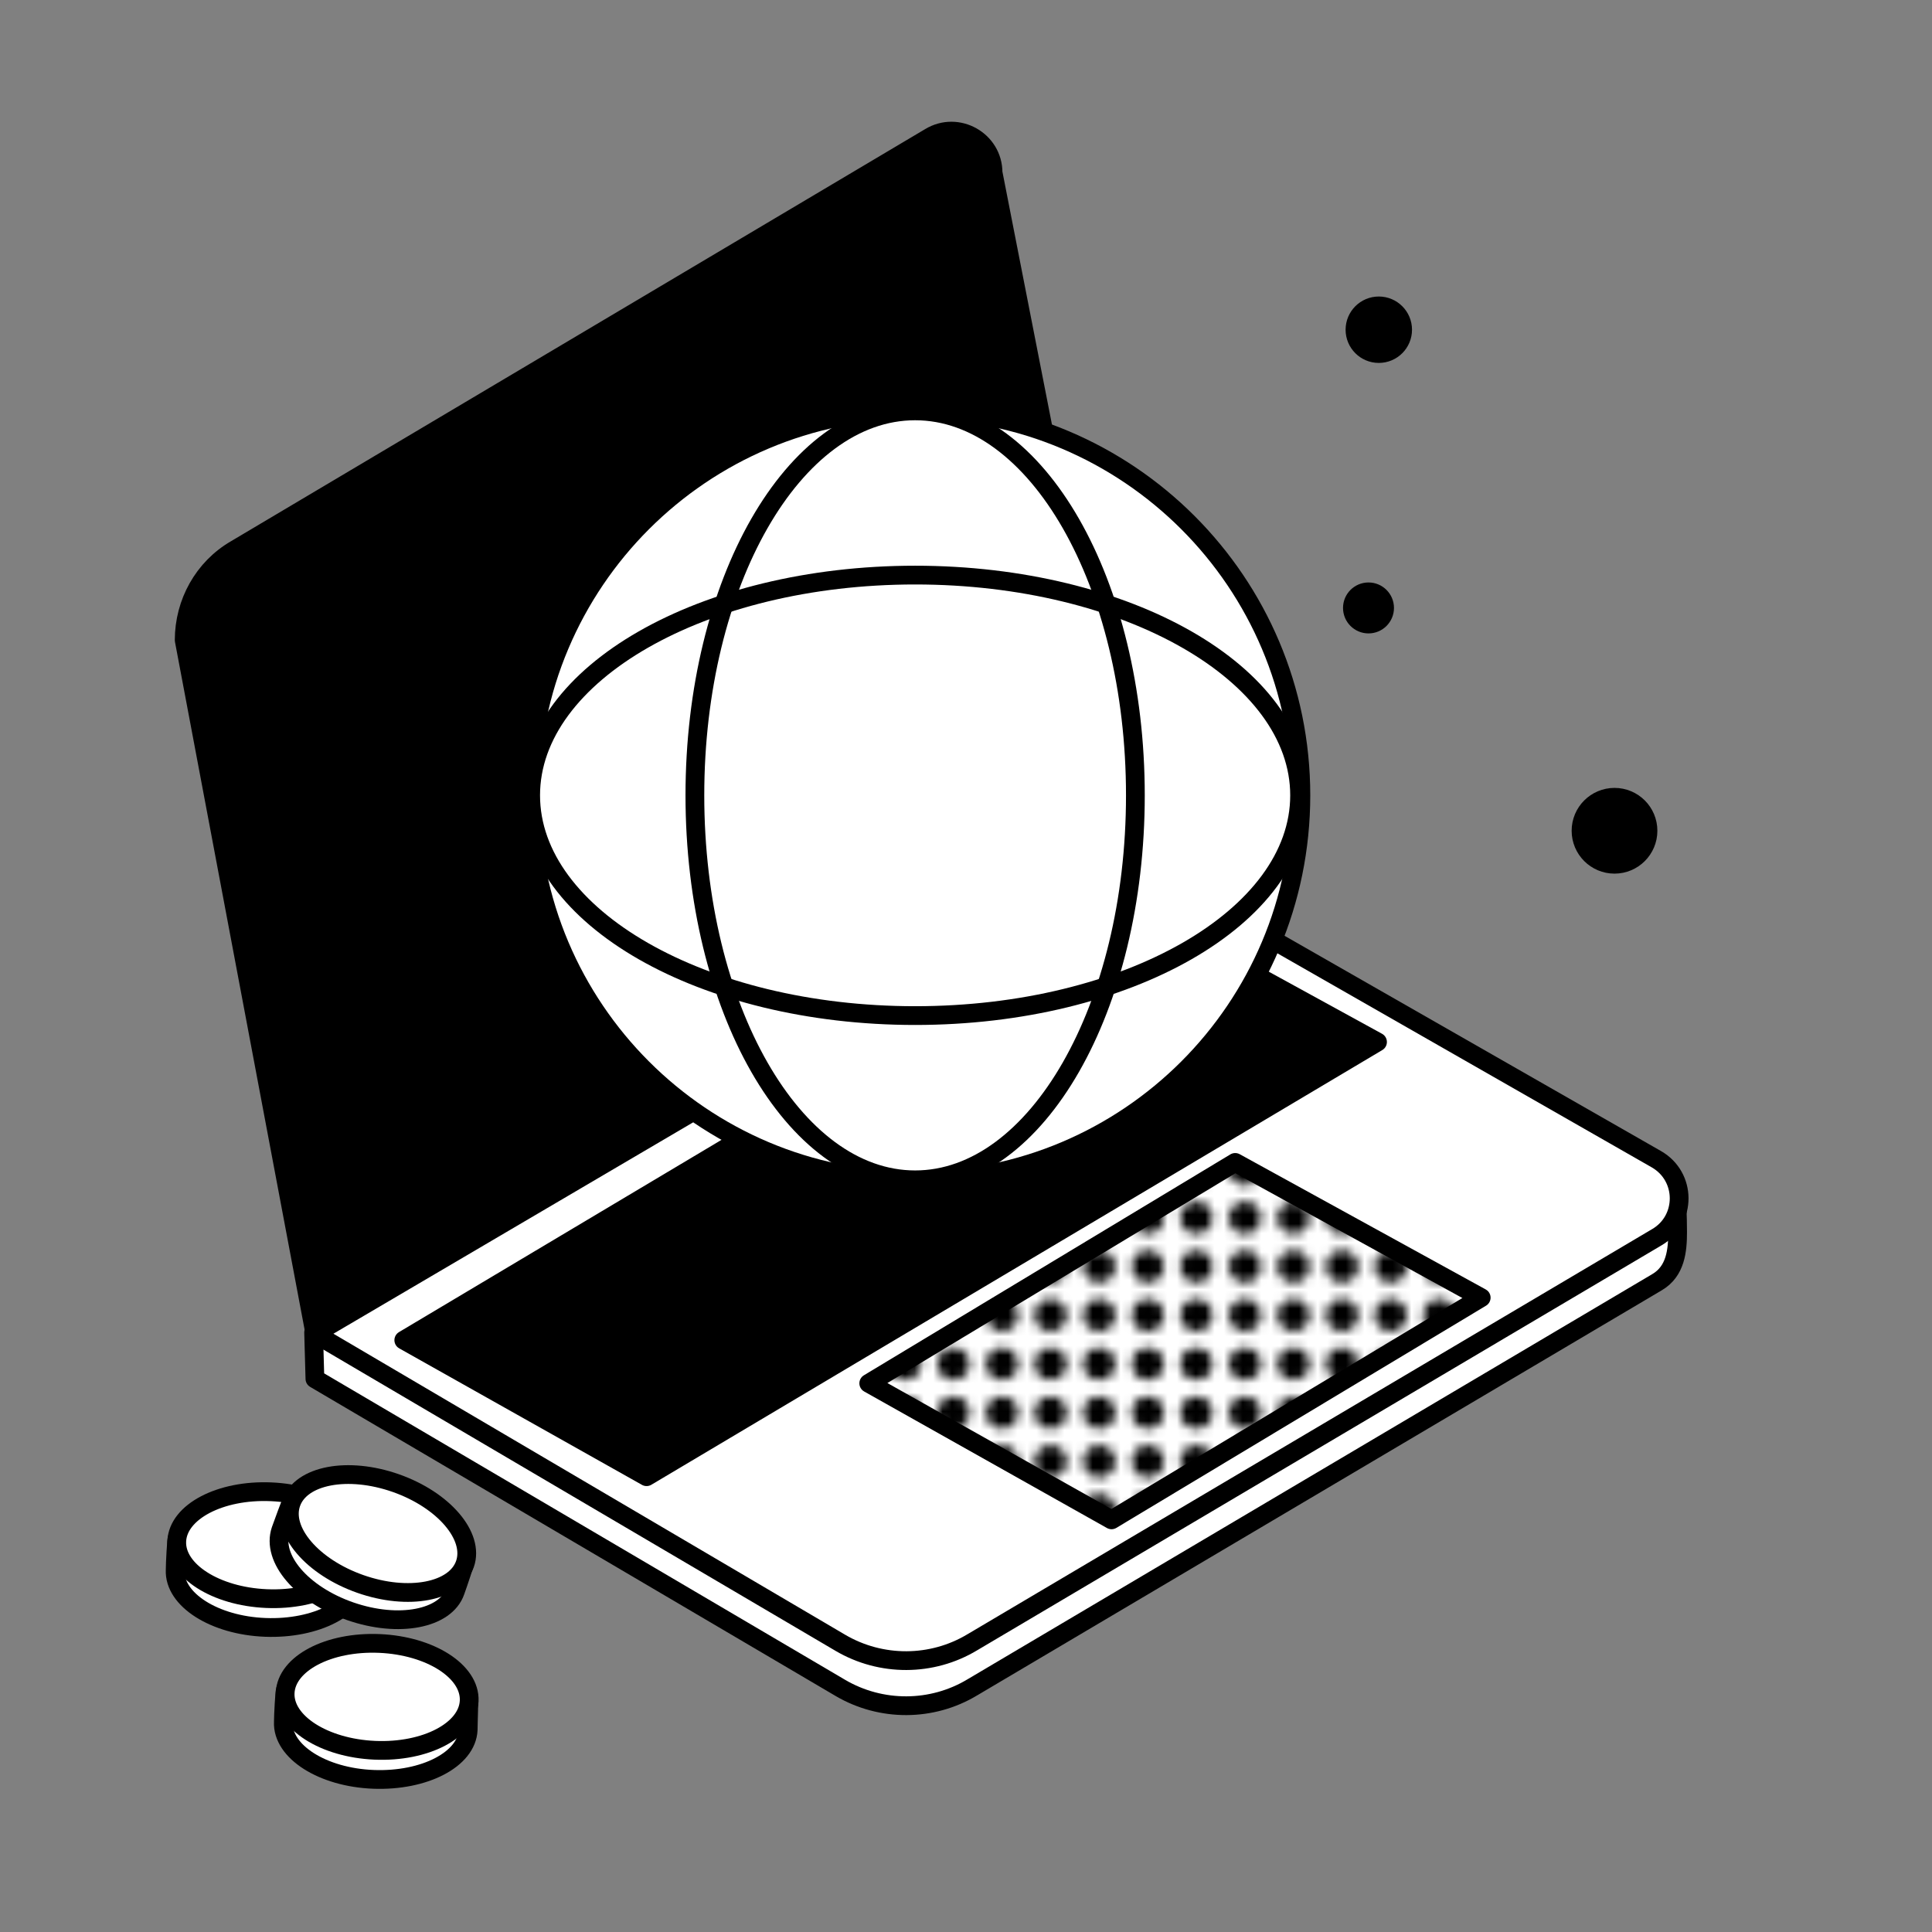 <svg width="206" height="206" viewBox="0 0 206 206" fill="none" xmlns="http://www.w3.org/2000/svg">
<rect x="0" y="0" width="206" height="206" fill="#808080" stroke="none"/>
<path d="M89.61 179.976L33.578 147.016L33.44 142.072L120.166 96.134L178.464 126.347C178.808 126.622 178.876 130.055 178.876 131.36C178.876 133.351 178.67 135.548 176.679 136.716L103.686 179.907C99.36 182.516 93.936 182.516 89.61 179.976Z" fill="white" stroke="black" stroke-width="2" stroke-miterlimit="10" stroke-linecap="round" stroke-linejoin="round"/>
<path d="M172.148 92.151C174.12 92.151 175.718 90.552 175.718 88.58C175.718 86.608 174.12 85.01 172.148 85.01C170.176 85.01 168.577 86.608 168.577 88.58C168.577 90.552 170.176 92.151 172.148 92.151Z" fill="black" stroke="black" stroke-width="2" stroke-miterlimit="10" stroke-linecap="round" stroke-linejoin="round"/>
<path d="M147.015 37.697C148.418 37.697 149.556 36.56 149.556 35.157C149.556 33.754 148.418 32.616 147.015 32.616C145.612 32.616 144.475 33.754 144.475 35.157C144.475 36.56 145.612 37.697 147.015 37.697Z" fill="black" stroke="black" stroke-width="2" stroke-miterlimit="10" stroke-linecap="round" stroke-linejoin="round"/>
<path d="M145.917 66.538C146.865 66.538 147.633 65.769 147.633 64.821C147.633 63.873 146.865 63.105 145.917 63.105C144.969 63.105 144.2 63.873 144.2 64.821C144.2 65.769 144.969 66.538 145.917 66.538Z" fill="black" stroke="black" stroke-width="2" stroke-miterlimit="10" stroke-linecap="round" stroke-linejoin="round"/>
<path d="M38.385 168.234C38.248 171.393 33.716 173.727 28.291 173.521C22.867 173.315 18.541 170.569 18.678 167.41C18.678 166.655 18.815 164.183 18.884 164.045C19.502 161.573 24.652 161.985 28.772 162.123C32.823 162.329 36.669 162.741 38.385 164.595C38.454 164.663 38.385 167.41 38.385 168.234Z" fill="white" stroke="black" stroke-width="2" stroke-miterlimit="10" stroke-linecap="round" stroke-linejoin="round"/>
<path d="M38.468 165.179C38.603 162.034 34.321 159.295 28.903 159.062C23.485 158.828 18.982 161.188 18.847 164.333C18.711 167.478 22.994 170.217 28.412 170.45C33.83 170.684 38.332 168.323 38.468 165.179Z" fill="white" stroke="black" stroke-width="2" stroke-miterlimit="10" stroke-linecap="round" stroke-linejoin="round"/>
<path d="M49.92 184.438C49.783 187.597 45.251 189.931 39.827 189.725C34.402 189.519 30.076 186.773 30.213 183.614C30.213 182.859 30.351 180.387 30.419 180.249C31.037 177.777 36.187 178.189 40.307 178.327C44.358 178.533 48.204 178.945 49.92 180.799C50.058 180.867 49.92 183.614 49.92 184.438Z" fill="white" stroke="black" stroke-width="2" stroke-miterlimit="10" stroke-linecap="round" stroke-linejoin="round"/>
<path d="M50.026 181.352C50.161 178.208 45.879 175.469 40.46 175.235C35.042 175.002 30.54 177.362 30.404 180.507C30.269 183.652 34.551 186.39 39.97 186.624C45.388 186.857 49.89 184.497 50.026 181.352Z" fill="white" stroke="black" stroke-width="2" stroke-miterlimit="10" stroke-linecap="round" stroke-linejoin="round"/>
<path d="M48.547 169.677C47.517 172.629 42.504 173.591 37.354 171.805C32.204 170.02 28.908 166.175 29.938 163.153C30.213 162.398 31.037 160.132 31.106 159.995C32.41 157.797 37.286 159.72 41.131 161.025C44.976 162.398 48.547 163.909 49.646 166.175C49.714 166.312 48.822 168.921 48.547 169.677Z" fill="white" stroke="black" stroke-width="2" stroke-miterlimit="10" stroke-linecap="round" stroke-linejoin="round"/>
<path d="M49.575 166.767C50.618 163.797 47.316 159.932 42.199 158.135C37.083 156.338 32.089 157.289 31.046 160.258C30.003 163.228 33.305 167.093 38.422 168.89C43.538 170.687 48.532 169.736 49.575 166.767Z" fill="white" stroke="black" stroke-width="2" stroke-miterlimit="10" stroke-linecap="round" stroke-linejoin="round"/>
<path d="M105.884 18.403L120.167 91.327L33.578 142.209L19.639 68.255C19.639 64.272 21.699 60.564 25.132 58.573L99.155 14.626C102.107 12.841 105.884 14.97 105.884 18.403Z" fill="black" stroke="black" stroke-width="2" stroke-miterlimit="10" stroke-linecap="round" stroke-linejoin="round"/>
<path d="M89.61 175.168L33.578 142.208L120.167 91.326L176.611 123.6C179.838 125.454 179.838 130.054 176.679 131.908L103.687 175.099C99.361 177.709 93.936 177.709 89.61 175.168Z" fill="white" stroke="black" stroke-width="2" stroke-miterlimit="10" stroke-linecap="round" stroke-linejoin="round"/>
<path d="M118.518 162.053L92.631 147.496L131.702 123.943L157.933 138.363L118.518 162.053Z" fill="white" stroke="black" stroke-width="2" stroke-miterlimit="10" stroke-linecap="round" stroke-linejoin="round"/>
<path d="M68.941 157.453L43.054 142.895L120.578 96.683L146.878 111.103L68.941 157.453Z" fill="black" stroke="black" stroke-width="2" stroke-miterlimit="10" stroke-linecap="round" stroke-linejoin="round"/>
<path d="M97.576 125.935C120.292 125.935 138.707 107.519 138.707 84.803C138.707 62.087 120.292 43.672 97.576 43.672C74.859 43.672 56.444 62.087 56.444 84.803C56.444 107.519 74.859 125.935 97.576 125.935Z" fill="white" stroke="black" stroke-width="2" stroke-miterlimit="10" stroke-linecap="round" stroke-linejoin="round"/>
<path d="M97.575 108.287C120.215 108.287 138.569 97.773 138.569 84.803C138.569 71.834 120.215 61.319 97.575 61.319C74.935 61.319 56.581 71.834 56.581 84.803C56.581 97.773 74.935 108.287 97.575 108.287Z" stroke="black" stroke-width="2" stroke-miterlimit="10" stroke-linecap="round" stroke-linejoin="round"/>
<path d="M97.576 125.798C110.546 125.798 121.06 107.444 121.06 84.804C121.06 62.163 110.546 43.81 97.576 43.81C84.606 43.81 74.092 62.163 74.092 84.804C74.092 107.444 84.606 125.798 97.576 125.798Z" stroke="black" stroke-width="2" stroke-miterlimit="10" stroke-linecap="round" stroke-linejoin="round"/>
<mask id="mask0_609_14551" style="mask-type:alpha" maskUnits="userSpaceOnUse" x="94" y="122" width="62" height="41">
<path d="M98.213 124.645C98.213 125.601 97.44 126.376 96.486 126.376C95.533 126.376 94.76 125.601 94.76 124.645C94.76 123.688 95.533 122.913 96.486 122.913C97.44 122.913 98.213 123.688 98.213 124.645Z" fill="#060606"/>
<path d="M129.289 124.645C129.289 125.601 128.516 126.376 127.563 126.376C126.609 126.376 125.836 125.601 125.836 124.645C125.836 123.688 126.609 122.913 127.563 122.913C128.516 122.913 129.289 123.688 129.289 124.645Z" fill="#060606"/>
<path d="M98.213 145.424C98.213 146.38 97.44 147.155 96.486 147.155C95.533 147.155 94.76 146.38 94.76 145.424C94.76 144.467 95.533 143.692 96.486 143.692C97.44 143.692 98.213 144.467 98.213 145.424Z" fill="#060606"/>
<path d="M129.289 145.424C129.289 146.38 128.516 147.155 127.563 147.155C126.609 147.155 125.836 146.38 125.836 145.424C125.836 144.467 126.609 143.692 127.563 143.692C128.516 143.692 129.289 144.467 129.289 145.424Z" fill="#060606"/>
<path d="M98.213 135.034C98.213 135.991 97.44 136.766 96.486 136.766C95.533 136.766 94.76 135.991 94.76 135.034C94.76 134.078 95.533 133.303 96.486 133.303C97.44 133.303 98.213 134.078 98.213 135.034Z" fill="#060606"/>
<path d="M129.289 135.034C129.289 135.991 128.516 136.766 127.563 136.766C126.609 136.766 125.836 135.991 125.836 135.034C125.836 134.078 126.609 133.303 127.563 133.303C128.516 133.303 129.289 134.078 129.289 135.034Z" fill="#060606"/>
<path d="M98.213 155.813C98.213 156.77 97.44 157.545 96.486 157.545C95.533 157.545 94.76 156.77 94.76 155.813C94.76 154.857 95.533 154.082 96.486 154.082C97.44 154.082 98.213 154.857 98.213 155.813Z" fill="#060606"/>
<path d="M129.289 155.813C129.289 156.77 128.516 157.545 127.563 157.545C126.609 157.545 125.836 156.77 125.836 155.813C125.836 154.857 126.609 154.082 127.563 154.082C128.516 154.082 129.289 154.857 129.289 155.813Z" fill="#060606"/>
<path d="M98.213 129.839C98.213 130.796 97.44 131.571 96.486 131.571C95.533 131.571 94.76 130.796 94.76 129.839C94.76 128.883 95.533 128.108 96.486 128.108C97.44 128.108 98.213 128.883 98.213 129.839Z" fill="#060606"/>
<path d="M129.289 129.839C129.289 130.796 128.516 131.571 127.563 131.571C126.609 131.571 125.836 130.796 125.836 129.839C125.836 128.883 126.609 128.108 127.563 128.108C128.516 128.108 129.289 128.883 129.289 129.839Z" fill="#060606"/>
<path d="M98.213 150.619C98.213 151.575 97.44 152.35 96.486 152.35C95.533 152.35 94.76 151.575 94.76 150.619C94.76 149.662 95.533 148.887 96.486 148.887C97.44 148.887 98.213 149.662 98.213 150.619Z" fill="#060606"/>
<path d="M129.289 150.619C129.289 151.575 128.516 152.35 127.563 152.35C126.609 152.35 125.836 151.575 125.836 150.619C125.836 149.662 126.609 148.887 127.563 148.887C128.516 148.887 129.289 149.662 129.289 150.619Z" fill="#060606"/>
<path d="M98.213 140.229C98.213 141.185 97.44 141.961 96.486 141.961C95.533 141.961 94.76 141.185 94.76 140.229C94.76 139.273 95.533 138.497 96.486 138.497C97.44 138.497 98.213 139.273 98.213 140.229Z" fill="#060606"/>
<path d="M129.289 140.229C129.289 141.185 128.516 141.961 127.563 141.961C126.609 141.961 125.836 141.185 125.836 140.229C125.836 139.273 126.609 138.497 127.563 138.497C128.516 138.497 129.289 139.273 129.289 140.229Z" fill="#060606"/>
<path d="M98.213 161.008C98.213 161.964 97.44 162.74 96.486 162.74C95.533 162.74 94.76 161.964 94.76 161.008C94.76 160.052 95.533 159.277 96.486 159.277C97.44 159.277 98.213 160.052 98.213 161.008Z" fill="#060606"/>
<path d="M129.289 161.008C129.289 161.964 128.516 162.74 127.563 162.74C126.609 162.74 125.836 161.964 125.836 161.008C125.836 160.052 126.609 159.277 127.563 159.277C128.516 159.277 129.289 160.052 129.289 161.008Z" fill="#060606"/>
<path d="M108.572 124.645C108.572 125.601 107.799 126.376 106.845 126.376C105.892 126.376 105.119 125.601 105.119 124.645C105.119 123.688 105.892 122.913 106.845 122.913C107.799 122.913 108.572 123.688 108.572 124.645Z" fill="#060606"/>
<path d="M139.648 124.645C139.648 125.601 138.875 126.376 137.922 126.376C136.968 126.376 136.195 125.601 136.195 124.645C136.195 123.688 136.968 122.913 137.922 122.913C138.875 122.913 139.648 123.688 139.648 124.645Z" fill="#060606"/>
<path d="M108.572 145.424C108.572 146.38 107.799 147.155 106.845 147.155C105.892 147.155 105.119 146.38 105.119 145.424C105.119 144.467 105.892 143.692 106.845 143.692C107.799 143.692 108.572 144.467 108.572 145.424Z" fill="#060606"/>
<path d="M139.648 145.424C139.648 146.38 138.875 147.155 137.922 147.155C136.968 147.155 136.195 146.38 136.195 145.424C136.195 144.467 136.968 143.692 137.922 143.692C138.875 143.692 139.648 144.467 139.648 145.424Z" fill="#060606"/>
<path d="M108.572 135.034C108.572 135.991 107.799 136.766 106.845 136.766C105.892 136.766 105.119 135.991 105.119 135.034C105.119 134.078 105.892 133.303 106.845 133.303C107.799 133.303 108.572 134.078 108.572 135.034Z" fill="#060606"/>
<path d="M139.648 135.034C139.648 135.991 138.875 136.766 137.922 136.766C136.968 136.766 136.195 135.991 136.195 135.034C136.195 134.078 136.968 133.303 137.922 133.303C138.875 133.303 139.648 134.078 139.648 135.034Z" fill="#060606"/>
<path d="M108.572 155.813C108.572 156.77 107.799 157.545 106.845 157.545C105.892 157.545 105.119 156.77 105.119 155.813C105.119 154.857 105.892 154.082 106.845 154.082C107.799 154.082 108.572 154.857 108.572 155.813Z" fill="#060606"/>
<path d="M139.648 155.813C139.648 156.77 138.875 157.545 137.922 157.545C136.968 157.545 136.195 156.77 136.195 155.813C136.195 154.857 136.968 154.082 137.922 154.082C138.875 154.082 139.648 154.857 139.648 155.813Z" fill="#060606"/>
<path d="M108.572 129.839C108.572 130.796 107.799 131.571 106.845 131.571C105.892 131.571 105.119 130.796 105.119 129.839C105.119 128.883 105.892 128.108 106.845 128.108C107.799 128.108 108.572 128.883 108.572 129.839Z" fill="#060606"/>
<path d="M139.648 129.839C139.648 130.796 138.875 131.571 137.922 131.571C136.968 131.571 136.195 130.796 136.195 129.839C136.195 128.883 136.968 128.108 137.922 128.108C138.875 128.108 139.648 128.883 139.648 129.839Z" fill="#060606"/>
<path d="M108.572 150.619C108.572 151.575 107.799 152.35 106.845 152.35C105.892 152.35 105.119 151.575 105.119 150.619C105.119 149.662 105.892 148.887 106.845 148.887C107.799 148.887 108.572 149.662 108.572 150.619Z" fill="#060606"/>
<path d="M139.648 150.619C139.648 151.575 138.875 152.35 137.922 152.35C136.968 152.35 136.195 151.575 136.195 150.619C136.195 149.662 136.968 148.887 137.922 148.887C138.875 148.887 139.648 149.662 139.648 150.619Z" fill="#060606"/>
<path d="M108.572 140.229C108.572 141.185 107.799 141.961 106.845 141.961C105.892 141.961 105.119 141.185 105.119 140.229C105.119 139.273 105.892 138.497 106.845 138.497C107.799 138.497 108.572 139.273 108.572 140.229Z" fill="#060606"/>
<path d="M139.648 140.229C139.648 141.185 138.875 141.961 137.922 141.961C136.968 141.961 136.195 141.185 136.195 140.229C136.195 139.273 136.968 138.497 137.922 138.497C138.875 138.497 139.648 139.273 139.648 140.229Z" fill="#060606"/>
<path d="M108.572 161.008C108.572 161.964 107.799 162.74 106.845 162.74C105.892 162.74 105.119 161.964 105.119 161.008C105.119 160.052 105.892 159.277 106.845 159.277C107.799 159.277 108.572 160.052 108.572 161.008Z" fill="#060606"/>
<path d="M139.648 161.008C139.648 161.964 138.875 162.74 137.922 162.74C136.968 162.74 136.195 161.964 136.195 161.008C136.195 160.052 136.968 159.277 137.922 159.277C138.875 159.277 139.648 160.052 139.648 161.008Z" fill="#060606"/>
<path d="M118.93 124.645C118.93 125.601 118.157 126.376 117.204 126.376C116.25 126.376 115.477 125.601 115.477 124.645C115.477 123.688 116.25 122.913 117.204 122.913C118.157 122.913 118.93 123.688 118.93 124.645Z" fill="#060606"/>
<path d="M150.007 124.645C150.007 125.601 149.234 126.376 148.281 126.376C147.327 126.376 146.554 125.601 146.554 124.645C146.554 123.688 147.327 122.913 148.281 122.913C149.234 122.913 150.007 123.688 150.007 124.645Z" fill="#060606"/>
<path d="M118.93 145.424C118.93 146.38 118.157 147.155 117.204 147.155C116.25 147.155 115.477 146.38 115.477 145.424C115.477 144.467 116.25 143.692 117.204 143.692C118.157 143.692 118.93 144.467 118.93 145.424Z" fill="#060606"/>
<path d="M150.007 145.424C150.007 146.38 149.234 147.155 148.281 147.155C147.327 147.155 146.554 146.38 146.554 145.424C146.554 144.467 147.327 143.692 148.281 143.692C149.234 143.692 150.007 144.467 150.007 145.424Z" fill="#060606"/>
<path d="M118.93 135.034C118.93 135.991 118.157 136.766 117.204 136.766C116.25 136.766 115.477 135.991 115.477 135.034C115.477 134.078 116.25 133.303 117.204 133.303C118.157 133.303 118.93 134.078 118.93 135.034Z" fill="#060606"/>
<path d="M150.007 135.034C150.007 135.991 149.234 136.766 148.281 136.766C147.327 136.766 146.554 135.991 146.554 135.034C146.554 134.078 147.327 133.303 148.281 133.303C149.234 133.303 150.007 134.078 150.007 135.034Z" fill="#060606"/>
<path d="M118.93 155.813C118.93 156.77 118.157 157.545 117.204 157.545C116.25 157.545 115.477 156.77 115.477 155.813C115.477 154.857 116.25 154.082 117.204 154.082C118.157 154.082 118.93 154.857 118.93 155.813Z" fill="#060606"/>
<path d="M150.007 155.813C150.007 156.77 149.234 157.545 148.281 157.545C147.327 157.545 146.554 156.77 146.554 155.813C146.554 154.857 147.327 154.082 148.281 154.082C149.234 154.082 150.007 154.857 150.007 155.813Z" fill="#060606"/>
<path d="M118.93 129.839C118.93 130.796 118.157 131.571 117.204 131.571C116.25 131.571 115.477 130.796 115.477 129.839C115.477 128.883 116.25 128.108 117.204 128.108C118.157 128.108 118.93 128.883 118.93 129.839Z" fill="#060606"/>
<path d="M150.007 129.839C150.007 130.796 149.234 131.571 148.281 131.571C147.327 131.571 146.554 130.796 146.554 129.839C146.554 128.883 147.327 128.108 148.281 128.108C149.234 128.108 150.007 128.883 150.007 129.839Z" fill="#060606"/>
<path d="M118.93 150.619C118.93 151.575 118.157 152.35 117.204 152.35C116.25 152.35 115.477 151.575 115.477 150.619C115.477 149.662 116.25 148.887 117.204 148.887C118.157 148.887 118.93 149.662 118.93 150.619Z" fill="#060606"/>
<path d="M150.007 150.619C150.007 151.575 149.234 152.35 148.281 152.35C147.327 152.35 146.554 151.575 146.554 150.619C146.554 149.662 147.327 148.887 148.281 148.887C149.234 148.887 150.007 149.662 150.007 150.619Z" fill="#060606"/>
<path d="M118.93 140.229C118.93 141.185 118.157 141.961 117.204 141.961C116.25 141.961 115.477 141.185 115.477 140.229C115.477 139.273 116.25 138.497 117.204 138.497C118.157 138.497 118.93 139.273 118.93 140.229Z" fill="#060606"/>
<path d="M150.007 140.229C150.007 141.185 149.234 141.961 148.281 141.961C147.327 141.961 146.554 141.185 146.554 140.229C146.554 139.273 147.327 138.497 148.281 138.497C149.234 138.497 150.007 139.273 150.007 140.229Z" fill="#060606"/>
<path d="M118.93 161.008C118.93 161.964 118.157 162.74 117.204 162.74C116.25 162.74 115.477 161.964 115.477 161.008C115.477 160.052 116.25 159.277 117.204 159.277C118.157 159.277 118.93 160.052 118.93 161.008Z" fill="#060606"/>
<path d="M150.007 161.008C150.007 161.964 149.234 162.74 148.281 162.74C147.327 162.74 146.554 161.964 146.554 161.008C146.554 160.052 147.327 159.277 148.281 159.277C149.234 159.277 150.007 160.052 150.007 161.008Z" fill="#060606"/>
<path d="M103.392 124.645C103.392 125.601 102.619 126.376 101.666 126.376C100.712 126.376 99.939 125.601 99.939 124.645C99.939 123.688 100.712 122.913 101.666 122.913C102.619 122.913 103.392 123.688 103.392 124.645Z" fill="#060606"/>
<path d="M134.469 124.645C134.469 125.601 133.696 126.376 132.742 126.376C131.789 126.376 131.016 125.601 131.016 124.645C131.016 123.688 131.789 122.913 132.742 122.913C133.696 122.913 134.469 123.688 134.469 124.645Z" fill="#060606"/>
<path d="M103.392 145.424C103.392 146.38 102.619 147.155 101.666 147.155C100.712 147.155 99.939 146.38 99.939 145.424C99.939 144.467 100.712 143.692 101.666 143.692C102.619 143.692 103.392 144.467 103.392 145.424Z" fill="#060606"/>
<path d="M134.469 145.424C134.469 146.38 133.696 147.155 132.742 147.155C131.789 147.155 131.016 146.38 131.016 145.424C131.016 144.467 131.789 143.692 132.742 143.692C133.696 143.692 134.469 144.467 134.469 145.424Z" fill="#060606"/>
<path d="M103.392 135.034C103.392 135.991 102.619 136.766 101.666 136.766C100.712 136.766 99.939 135.991 99.939 135.034C99.939 134.078 100.712 133.303 101.666 133.303C102.619 133.303 103.392 134.078 103.392 135.034Z" fill="#060606"/>
<path d="M134.469 135.034C134.469 135.991 133.696 136.766 132.742 136.766C131.789 136.766 131.016 135.991 131.016 135.034C131.016 134.078 131.789 133.303 132.742 133.303C133.696 133.303 134.469 134.078 134.469 135.034Z" fill="#060606"/>
<path d="M103.392 155.813C103.392 156.77 102.619 157.545 101.666 157.545C100.712 157.545 99.939 156.77 99.939 155.813C99.939 154.857 100.712 154.082 101.666 154.082C102.619 154.082 103.392 154.857 103.392 155.813Z" fill="#060606"/>
<path d="M134.469 155.813C134.469 156.77 133.696 157.545 132.742 157.545C131.789 157.545 131.016 156.77 131.016 155.813C131.016 154.857 131.789 154.082 132.742 154.082C133.696 154.082 134.469 154.857 134.469 155.813Z" fill="#060606"/>
<path d="M103.392 129.839C103.392 130.796 102.619 131.571 101.666 131.571C100.712 131.571 99.939 130.796 99.939 129.839C99.939 128.883 100.712 128.108 101.666 128.108C102.619 128.108 103.392 128.883 103.392 129.839Z" fill="#060606"/>
<path d="M134.469 129.839C134.469 130.796 133.696 131.571 132.742 131.571C131.789 131.571 131.016 130.796 131.016 129.839C131.016 128.883 131.789 128.108 132.742 128.108C133.696 128.108 134.469 128.883 134.469 129.839Z" fill="#060606"/>
<path d="M103.392 150.619C103.392 151.575 102.619 152.35 101.666 152.35C100.712 152.35 99.939 151.575 99.939 150.619C99.939 149.662 100.712 148.887 101.666 148.887C102.619 148.887 103.392 149.662 103.392 150.619Z" fill="#060606"/>
<path d="M134.469 150.619C134.469 151.575 133.696 152.35 132.742 152.35C131.789 152.35 131.016 151.575 131.016 150.619C131.016 149.662 131.789 148.887 132.742 148.887C133.696 148.887 134.469 149.662 134.469 150.619Z" fill="#060606"/>
<path d="M103.392 140.229C103.392 141.185 102.619 141.961 101.666 141.961C100.712 141.961 99.939 141.185 99.939 140.229C99.939 139.273 100.712 138.497 101.666 138.497C102.619 138.497 103.392 139.273 103.392 140.229Z" fill="#060606"/>
<path d="M134.469 140.229C134.469 141.185 133.696 141.961 132.742 141.961C131.789 141.961 131.016 141.185 131.016 140.229C131.016 139.273 131.789 138.497 132.742 138.497C133.696 138.497 134.469 139.273 134.469 140.229Z" fill="#060606"/>
<path d="M103.392 161.008C103.392 161.964 102.619 162.74 101.666 162.74C100.712 162.74 99.939 161.964 99.939 161.008C99.939 160.052 100.712 159.277 101.666 159.277C102.619 159.277 103.392 160.052 103.392 161.008Z" fill="#060606"/>
<path d="M134.469 161.008C134.469 161.964 133.696 162.74 132.742 162.74C131.789 162.74 131.016 161.964 131.016 161.008C131.016 160.052 131.789 159.277 132.742 159.277C133.696 159.277 134.469 160.052 134.469 161.008Z" fill="#060606"/>
<path d="M113.751 124.645C113.751 125.601 112.978 126.376 112.025 126.376C111.071 126.376 110.298 125.601 110.298 124.645C110.298 123.688 111.071 122.913 112.025 122.913C112.978 122.913 113.751 123.688 113.751 124.645Z" fill="#060606"/>
<path d="M144.828 124.645C144.828 125.601 144.055 126.376 143.101 126.376C142.148 126.376 141.375 125.601 141.375 124.645C141.375 123.688 142.148 122.913 143.101 122.913C144.055 122.913 144.828 123.688 144.828 124.645Z" fill="#060606"/>
<path d="M113.751 145.424C113.751 146.38 112.978 147.155 112.025 147.155C111.071 147.155 110.298 146.38 110.298 145.424C110.298 144.467 111.071 143.692 112.025 143.692C112.978 143.692 113.751 144.467 113.751 145.424Z" fill="#060606"/>
<path d="M144.828 145.424C144.828 146.38 144.055 147.155 143.101 147.155C142.148 147.155 141.375 146.38 141.375 145.424C141.375 144.467 142.148 143.692 143.101 143.692C144.055 143.692 144.828 144.467 144.828 145.424Z" fill="#060606"/>
<path d="M113.751 135.034C113.751 135.991 112.978 136.766 112.025 136.766C111.071 136.766 110.298 135.991 110.298 135.034C110.298 134.078 111.071 133.303 112.025 133.303C112.978 133.303 113.751 134.078 113.751 135.034Z" fill="#060606"/>
<path d="M144.828 135.034C144.828 135.991 144.055 136.766 143.101 136.766C142.148 136.766 141.375 135.991 141.375 135.034C141.375 134.078 142.148 133.303 143.101 133.303C144.055 133.303 144.828 134.078 144.828 135.034Z" fill="#060606"/>
<path d="M113.751 155.813C113.751 156.77 112.978 157.545 112.025 157.545C111.071 157.545 110.298 156.77 110.298 155.813C110.298 154.857 111.071 154.082 112.025 154.082C112.978 154.082 113.751 154.857 113.751 155.813Z" fill="#060606"/>
<path d="M144.828 155.813C144.828 156.77 144.055 157.545 143.101 157.545C142.148 157.545 141.375 156.77 141.375 155.813C141.375 154.857 142.148 154.082 143.101 154.082C144.055 154.082 144.828 154.857 144.828 155.813Z" fill="#060606"/>
<path d="M113.751 129.839C113.751 130.796 112.978 131.571 112.025 131.571C111.071 131.571 110.298 130.796 110.298 129.839C110.298 128.883 111.071 128.108 112.025 128.108C112.978 128.108 113.751 128.883 113.751 129.839Z" fill="#060606"/>
<path d="M144.828 129.839C144.828 130.796 144.055 131.571 143.101 131.571C142.148 131.571 141.375 130.796 141.375 129.839C141.375 128.883 142.148 128.108 143.101 128.108C144.055 128.108 144.828 128.883 144.828 129.839Z" fill="#060606"/>
<path d="M113.751 150.619C113.751 151.575 112.978 152.35 112.025 152.35C111.071 152.35 110.298 151.575 110.298 150.619C110.298 149.662 111.071 148.887 112.025 148.887C112.978 148.887 113.751 149.662 113.751 150.619Z" fill="#060606"/>
<path d="M144.828 150.619C144.828 151.575 144.055 152.35 143.101 152.35C142.148 152.35 141.375 151.575 141.375 150.619C141.375 149.662 142.148 148.887 143.101 148.887C144.055 148.887 144.828 149.662 144.828 150.619Z" fill="#060606"/>
<path d="M113.751 140.229C113.751 141.185 112.978 141.961 112.025 141.961C111.071 141.961 110.298 141.185 110.298 140.229C110.298 139.273 111.071 138.497 112.025 138.497C112.978 138.497 113.751 139.273 113.751 140.229Z" fill="#060606"/>
<path d="M144.828 140.229C144.828 141.185 144.055 141.961 143.101 141.961C142.148 141.961 141.375 141.185 141.375 140.229C141.375 139.273 142.148 138.497 143.101 138.497C144.055 138.497 144.828 139.273 144.828 140.229Z" fill="#060606"/>
<path d="M113.751 161.008C113.751 161.964 112.978 162.74 112.025 162.74C111.071 162.74 110.298 161.964 110.298 161.008C110.298 160.052 111.071 159.277 112.025 159.277C112.978 159.277 113.751 160.052 113.751 161.008Z" fill="#060606"/>
<path d="M144.828 161.008C144.828 161.964 144.055 162.74 143.101 162.74C142.148 162.74 141.375 161.964 141.375 161.008C141.375 160.052 142.148 159.277 143.101 159.277C144.055 159.277 144.828 160.052 144.828 161.008Z" fill="#060606"/>
<path d="M124.11 124.645C124.11 125.601 123.337 126.376 122.383 126.376C121.43 126.376 120.657 125.601 120.657 124.645C120.657 123.688 121.43 122.913 122.383 122.913C123.337 122.913 124.11 123.688 124.11 124.645Z" fill="#060606"/>
<path d="M155.186 124.645C155.186 125.601 154.413 126.376 153.46 126.376C152.506 126.376 151.733 125.601 151.733 124.645C151.733 123.688 152.506 122.913 153.46 122.913C154.413 122.913 155.186 123.688 155.186 124.645Z" fill="#060606"/>
<path d="M124.11 145.424C124.11 146.38 123.337 147.155 122.383 147.155C121.43 147.155 120.657 146.38 120.657 145.424C120.657 144.467 121.43 143.692 122.383 143.692C123.337 143.692 124.11 144.467 124.11 145.424Z" fill="#060606"/>
<path d="M155.186 145.424C155.186 146.38 154.413 147.155 153.46 147.155C152.506 147.155 151.733 146.38 151.733 145.424C151.733 144.467 152.506 143.692 153.46 143.692C154.413 143.692 155.186 144.467 155.186 145.424Z" fill="#060606"/>
<path d="M124.11 135.034C124.11 135.991 123.337 136.766 122.383 136.766C121.43 136.766 120.657 135.991 120.657 135.034C120.657 134.078 121.43 133.303 122.383 133.303C123.337 133.303 124.11 134.078 124.11 135.034Z" fill="#060606"/>
<path d="M155.186 135.034C155.186 135.991 154.413 136.766 153.46 136.766C152.506 136.766 151.733 135.991 151.733 135.034C151.733 134.078 152.506 133.303 153.46 133.303C154.413 133.303 155.186 134.078 155.186 135.034Z" fill="#060606"/>
<path d="M124.11 155.813C124.11 156.77 123.337 157.545 122.383 157.545C121.43 157.545 120.657 156.77 120.657 155.813C120.657 154.857 121.43 154.082 122.383 154.082C123.337 154.082 124.11 154.857 124.11 155.813Z" fill="#060606"/>
<path d="M155.186 155.813C155.186 156.77 154.413 157.545 153.46 157.545C152.506 157.545 151.733 156.77 151.733 155.813C151.733 154.857 152.506 154.082 153.46 154.082C154.413 154.082 155.186 154.857 155.186 155.813Z" fill="#060606"/>
<path d="M124.11 129.839C124.11 130.796 123.337 131.571 122.383 131.571C121.43 131.571 120.657 130.796 120.657 129.839C120.657 128.883 121.43 128.108 122.383 128.108C123.337 128.108 124.11 128.883 124.11 129.839Z" fill="#060606"/>
<path d="M155.186 129.839C155.186 130.796 154.413 131.571 153.46 131.571C152.506 131.571 151.733 130.796 151.733 129.839C151.733 128.883 152.506 128.108 153.46 128.108C154.413 128.108 155.186 128.883 155.186 129.839Z" fill="#060606"/>
<path d="M124.11 150.619C124.11 151.575 123.337 152.35 122.383 152.35C121.43 152.35 120.657 151.575 120.657 150.619C120.657 149.662 121.43 148.887 122.383 148.887C123.337 148.887 124.11 149.662 124.11 150.619Z" fill="#060606"/>
<path d="M155.186 150.619C155.186 151.575 154.413 152.35 153.46 152.35C152.506 152.35 151.733 151.575 151.733 150.619C151.733 149.662 152.506 148.887 153.46 148.887C154.413 148.887 155.186 149.662 155.186 150.619Z" fill="#060606"/>
<path d="M124.11 140.229C124.11 141.185 123.337 141.961 122.383 141.961C121.43 141.961 120.657 141.185 120.657 140.229C120.657 139.273 121.43 138.497 122.383 138.497C123.337 138.497 124.11 139.273 124.11 140.229Z" fill="#060606"/>
<path d="M155.186 140.229C155.186 141.185 154.413 141.961 153.46 141.961C152.506 141.961 151.733 141.185 151.733 140.229C151.733 139.273 152.506 138.497 153.46 138.497C154.413 138.497 155.186 139.273 155.186 140.229Z" fill="#060606"/>
<path d="M124.11 161.008C124.11 161.964 123.337 162.74 122.383 162.74C121.43 162.74 120.657 161.964 120.657 161.008C120.657 160.052 121.43 159.277 122.383 159.277C123.337 159.277 124.11 160.052 124.11 161.008Z" fill="#060606"/>
<path d="M155.186 161.008C155.186 161.964 154.413 162.74 153.46 162.74C152.506 162.74 151.733 161.964 151.733 161.008C151.733 160.052 152.506 159.277 153.46 159.277C154.413 159.277 155.186 160.052 155.186 161.008Z" fill="#060606"/>
</mask>
<g mask="url(#mask0_609_14551)">
<path d="M117.9 161.71L92.013 147.152L131.084 123.6L157.315 138.02L117.9 161.71Z" fill="black"/>
</g>
</svg>
